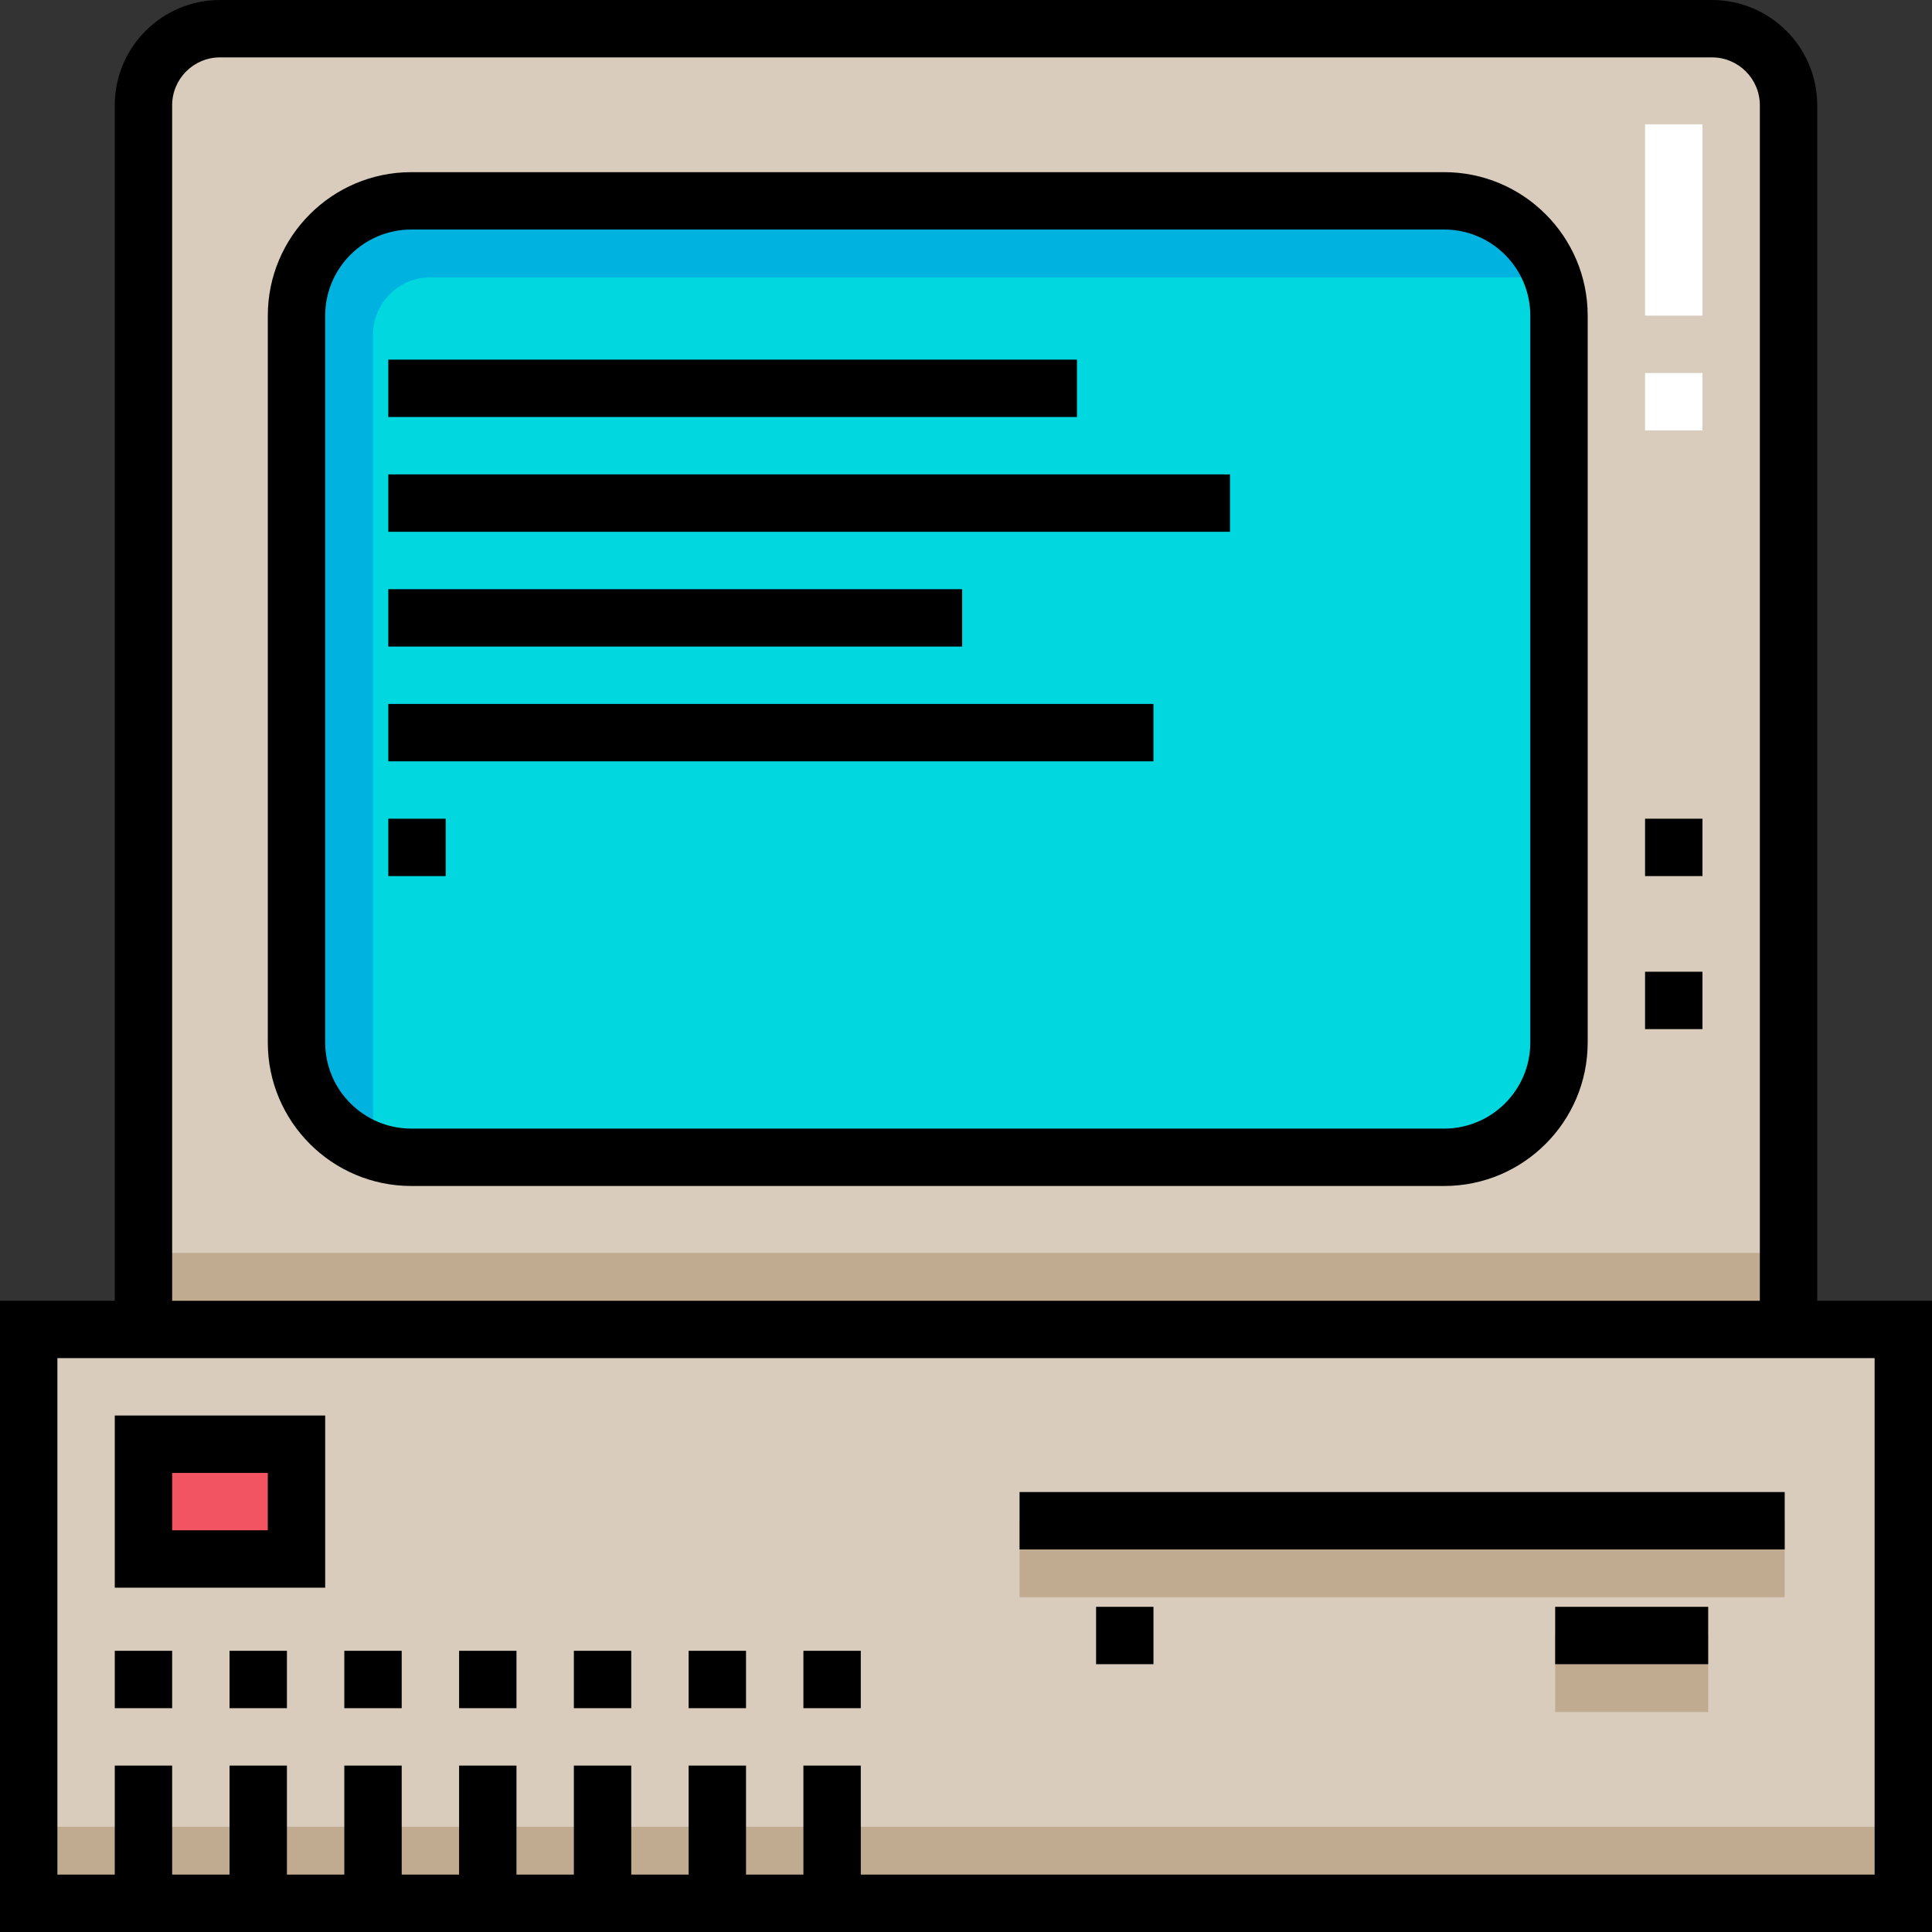 <?xml version="1.0" encoding="iso-8859-1"?>
<!-- Generator: Adobe Illustrator 19.0.0, SVG Export Plug-In . SVG Version: 6.00 Build 0)  -->
<svg version="1.1" id="Capa_1" xmlns="http://www.w3.org/2000/svg" xmlns:xlink="http://www.w3.org/1999/xlink" x="0px" y="0px"
	 viewBox="0 0 512 512" style="enable-background:new 0 0 512 512;" xml:space="preserve">
<rect x="0" y="0" width="512" height="512" fill="#333333" stroke="none"/>
<path style="fill:#D9CCBC;" d="M473.98,352.317H38.02V27.881c0-11.199,9.078-20.277,20.277-20.277h395.406
	c11.199,0,20.277,9.078,20.277,20.277V352.317z"/>
<path style="fill:#00D7DF;" d="M382.733,306.693H108.99c-16.799,0-30.416-13.617-30.416-30.416V83.644
	c0-16.799,13.617-30.416,30.416-30.416h273.743c16.799,0,30.416,13.617,30.416,30.416v192.634
	C413.149,293.076,399.531,306.693,382.733,306.693z"/>
<rect x="7.604" y="352.317" style="fill:#D9CCBC;" width="496.792" height="152.079"/>
<rect x="38.02" y="382.733" style="fill:#F25462;" width="40.554" height="30.416"/>
<path style="fill:#00B2DF;" d="M98.851,296.554V88.713c0-8.399,6.809-15.208,15.208-15.208H403.01c3.072,0,6.037,0.46,8.832,1.307
	c-3.785-12.49-15.383-21.584-29.109-21.584H108.99c-16.799,0-30.416,13.617-30.416,30.416v192.634
	c0,13.726,9.094,25.324,21.584,29.109C99.312,302.591,98.851,299.626,98.851,296.554z"/>
<g>
	<rect x="38.02" y="332.04" style="fill:#C0AB91;" width="435.96" height="20.277"/>
	<rect x="7.604" y="484.119" style="fill:#C0AB91;" width="496.792" height="20.277"/>
	<rect x="270.194" y="403.01" style="fill:#C0AB91;" width="202.772" height="20.277"/>
	<rect x="412.135" y="433.426" style="fill:#C0AB91;" width="40.554" height="20.277"/>
</g>
<path style="fill:#FFFFFF;" d="M451.168,114.059H435.96V98.851h15.208V114.059z M451.168,83.644H435.96V32.95h15.208V83.644z"/>
<path d="M382.733,45.624H108.99c-20.965,0-38.02,17.055-38.02,38.02v192.634c0,20.965,17.055,38.02,38.02,38.02h273.743
	c20.965,0,38.02-17.055,38.02-38.02V83.644C420.753,62.679,403.697,45.624,382.733,45.624z M405.545,276.277
	c0,12.578-10.233,22.812-22.812,22.812H108.99c-12.579,0-22.812-10.234-22.812-22.812V83.644c0-12.578,10.233-22.812,22.812-22.812
	h273.743c12.579,0,22.812,10.234,22.812,22.812V276.277z"/>
<path d="M481.584,344.713V27.881C481.584,12.508,469.077,0,453.703,0H58.297C42.923,0,30.416,12.508,30.416,27.881v316.832H0V512
	h512V344.713H481.584z M45.624,27.881c0-6.989,5.685-12.673,12.673-12.673h395.406c6.989,0,12.673,5.685,12.673,12.673v316.832
	H45.624V27.881z M496.792,496.792H228.119v-28.895h-15.208v28.895h-15.208v-28.895h-15.208v28.895h-15.208v-28.895h-15.208v28.895
	h-15.208v-28.895h-15.208v28.895h-15.208v-28.895H91.248v28.895H76.04v-28.895H60.832v28.895H45.624v-28.895H30.416v28.895H15.208
	V359.921h15.208h451.168h15.208V496.792z"/>
<rect x="212.911" y="437.481" width="15.208" height="15.208"/>
<rect x="182.495" y="437.481" width="15.208" height="15.208"/>
<rect x="152.079" y="437.481" width="15.208" height="15.208"/>
<rect x="121.663" y="437.481" width="15.208" height="15.208"/>
<rect x="91.248" y="437.481" width="15.208" height="15.208"/>
<rect x="60.832" y="437.481" width="15.208" height="15.208"/>
<rect x="30.416" y="437.481" width="15.208" height="15.208"/>
<rect x="435.96" y="216.966" width="15.208" height="15.208"/>
<rect x="435.96" y="257.521" width="15.208" height="15.208"/>
<rect x="270.194" y="395.406" width="202.772" height="15.208"/>
<rect x="412.135" y="425.822" width="40.554" height="15.208"/>
<rect x="290.471" y="425.822" width="15.208" height="15.208"/>
<path d="M30.416,420.753h55.762v-45.624H30.416V420.753z M45.624,390.337H70.97v15.208H45.624V390.337z"/>
<rect x="102.907" y="95.303" width="182.495" height="15.208"/>
<rect x="102.907" y="125.719" width="223.05" height="15.208"/>
<rect x="102.907" y="156.135" width="152.079" height="15.208"/>
<rect x="102.907" y="186.551" width="202.772" height="15.208"/>
<rect x="102.907" y="216.966" width="15.208" height="15.208"/>
<g>
</g>
<g>
</g>
<g>
</g>
<g>
</g>
<g>
</g>
<g>
</g>
<g>
</g>
<g>
</g>
<g>
</g>
<g>
</g>
<g>
</g>
<g>
</g>
<g>
</g>
<g>
</g>
<g>
</g>
</svg>
